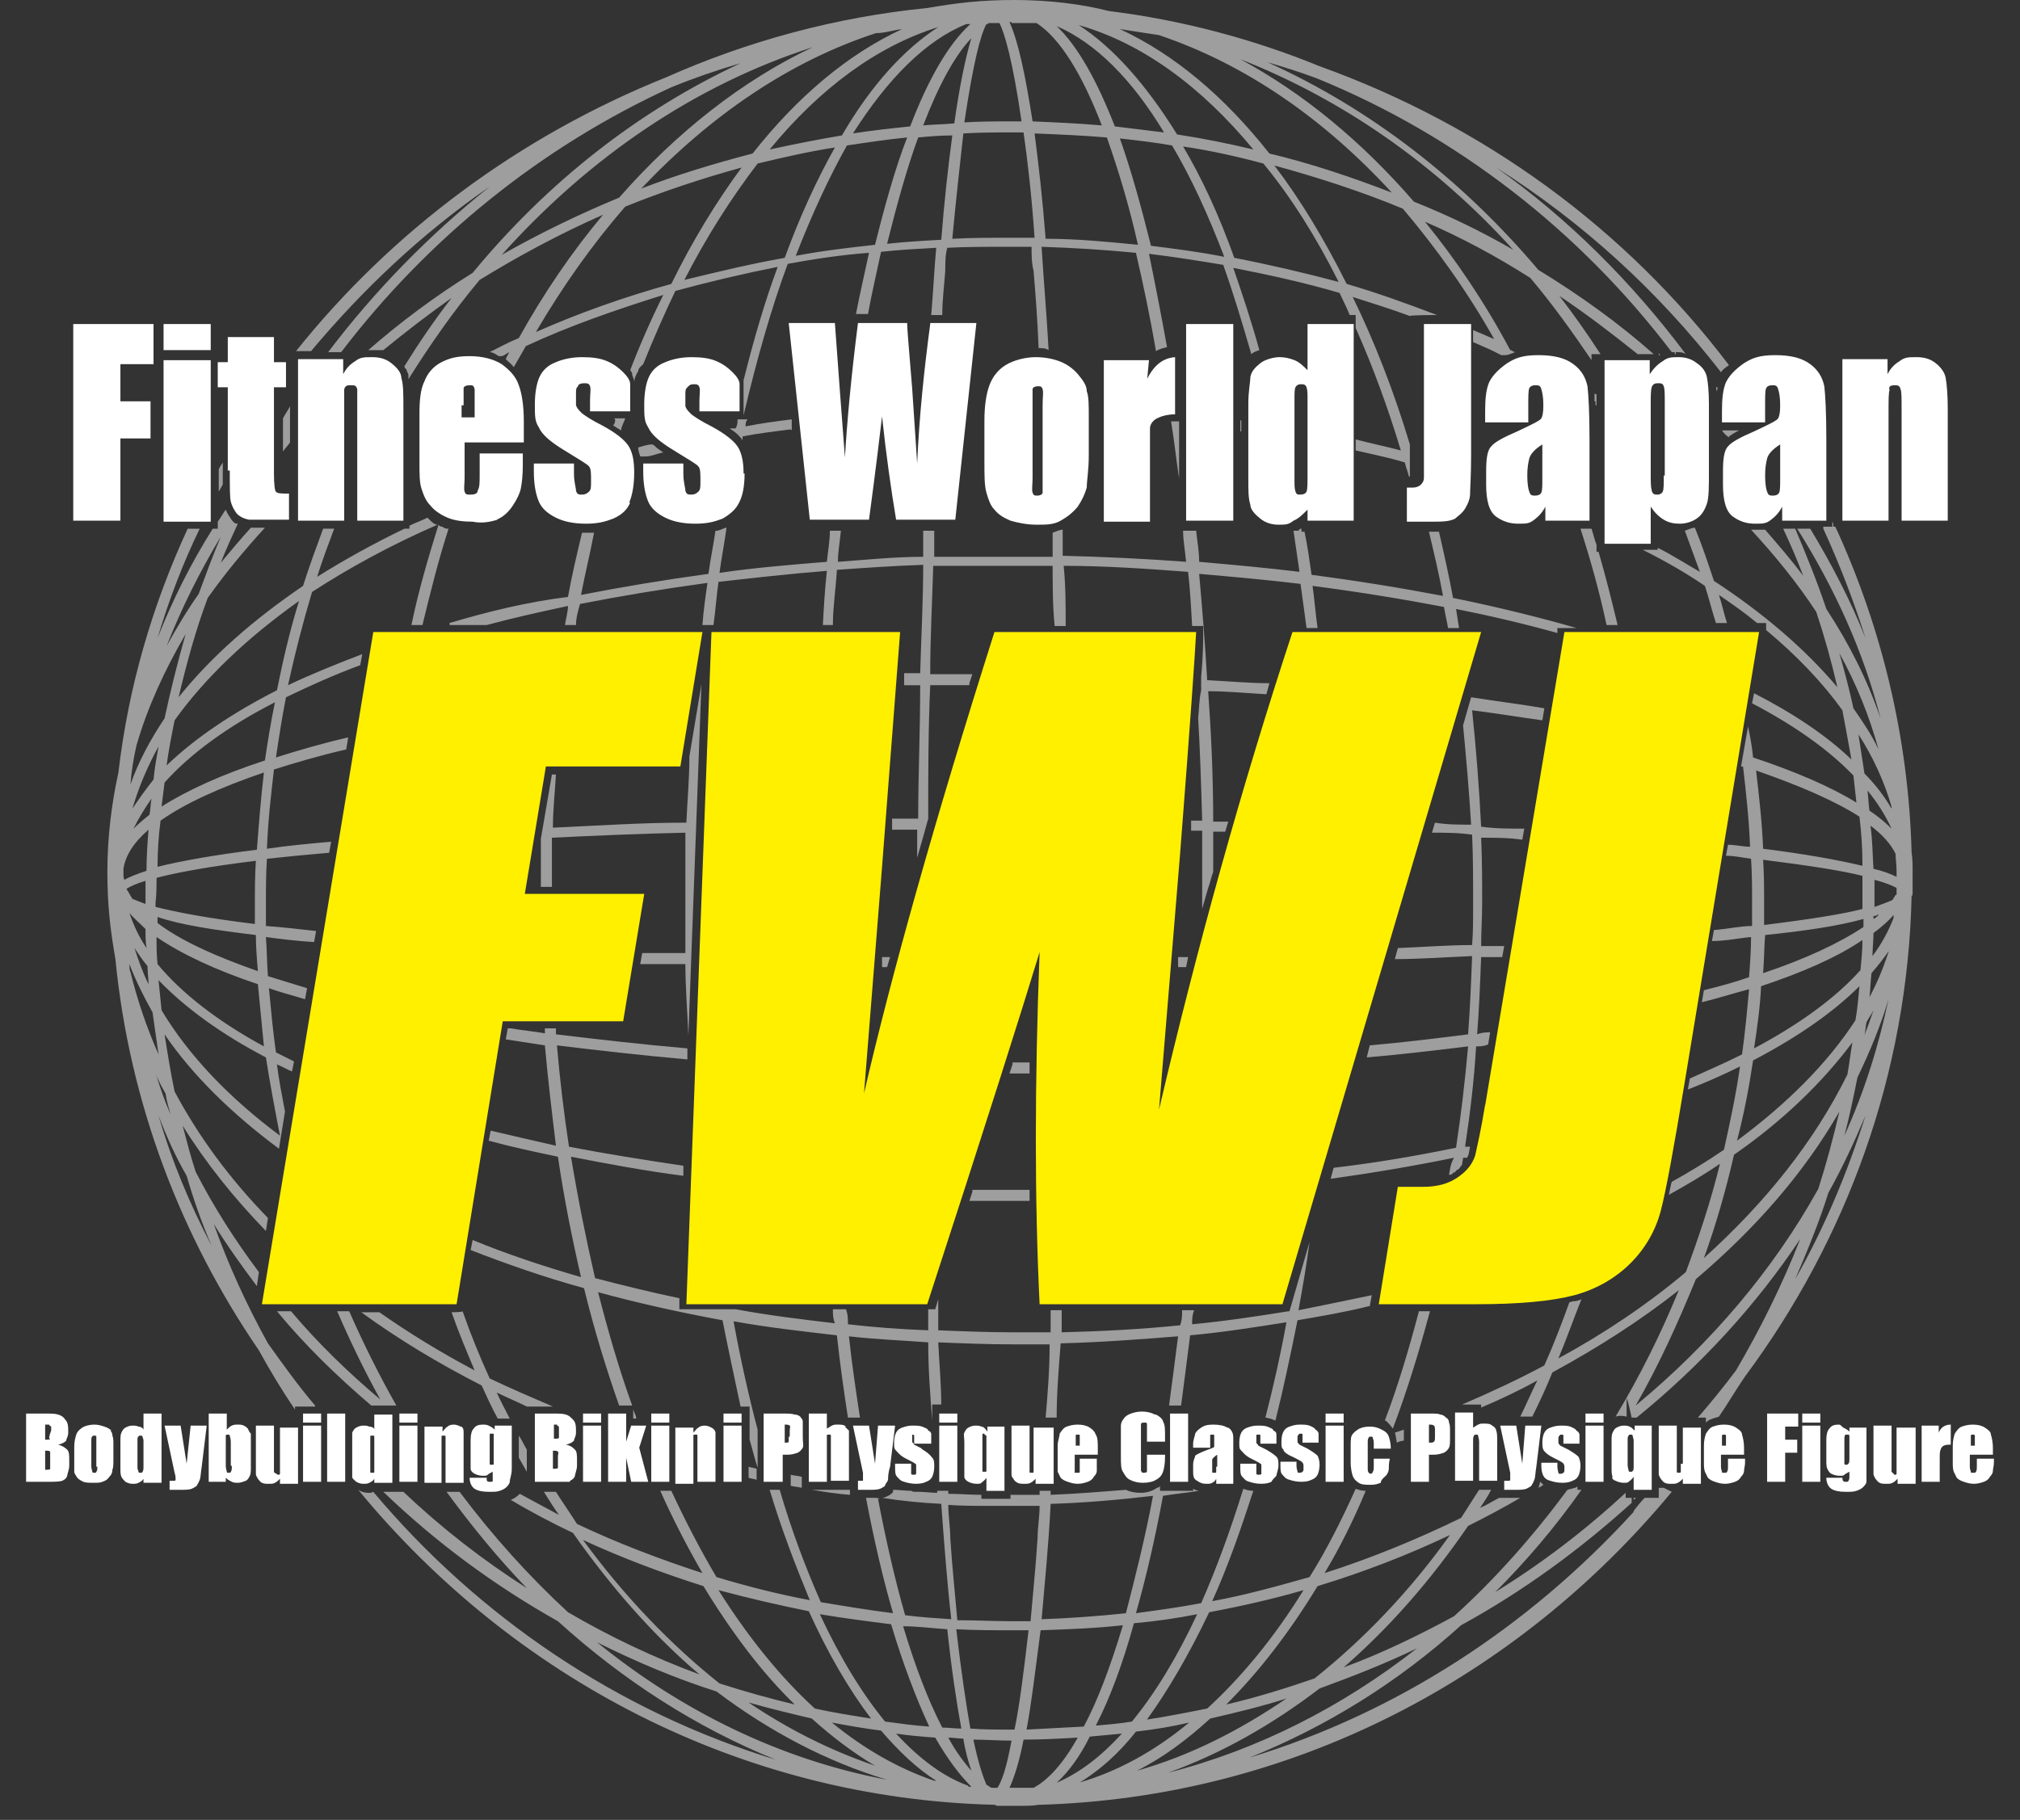 <svg id="logo-p" xmlns="http://www.w3.org/2000/svg" version="1.1" viewBox="0 0 201.3 181.4"><rect x="0" y="0" width="201.3" height="181.4" fill="#333333" stroke="none"/><defs><style>.cls-1{fill:#fff000}.cls-1,.cls-2,.cls-3{stroke-width:0}.cls-2{fill:#9e9e9e}.cls-3{fill:#fff}</style></defs><g id="logo-g"><path class="cls-2" d="M47 44.9v1.7-1.7ZM52.5 140.2h2.6c-2.1-.9-4.2-1.8-6.3-2.8-1-2.2-1.9-4.4-2.7-6.7 0 .1-1.1.1-1.1.1.7 2 1.5 3.9 2.3 5.8-3.4-1.8-6.5-3.7-9.5-5.8H36c3.7 2.7 7.7 5.1 12 7.3.5 1.1 1 2.2 1.6 3.3h1.2c-.4-.8-.9-1.7-1.3-2.6 1 .5 2 .9 3 1.4ZM52.5 144.5c-.3-.5-.5-1-.8-1.4v2.2c.3.5.5.9.8 1.4v-2.2ZM61.3 41.8c0 .2 0 .4-.2.6.3.2.6.4.8.5 0-.4.3-.8.4-1.2h-1.1ZM138 141.6h.1c.3.3.5.5.7.8 1.4-3.7 2.6-7.6 3.7-11.7h-1.1c-1 3.8-2.1 7.5-3.4 10.9ZM139.2 143.8c.2-.1.5-.2.7-.2v-1.1l-.9.3c.1.2.1.5.2 1ZM144.4 117.1c.1 0 .3 0 .4-.2.2 0 .3-.2.4-.3.2 0 .3-.3.5-.5 0-.2.1-.5.1-.7h.4l.1-.2c.1-.2.1-.5.2-.9h-.5c.5-3.3.9-6.6 1.1-10 .4 0 .8 0 1.2-.2l.2-1.2c-.4 0-.8 0-1.3.2.2-2.5.3-5.1.4-7.7h2.1l.2-1.1h-2.3c0-1.4.1-2.8.1-4.2 0-2.2 0-4.4-.1-6.6 1.4 0 2.8 0 4.1.2l.2-1.1c-1.4 0-2.9 0-4.3-.2-.2-3.9-.5-7.8-.9-11.6 2.4.3 4.8.7 7 1l.2-1.2c-2.3-.4-4.8-.7-7.3-1.1l-.8 2.8c.3 3.2.6 6.5.8 9.9-1.2 0-2.4 0-3.6-.2l-.3 1c1.3 0 2.7 0 4 .2.1 2.2.1 4.4.1 6.7s0 2.9-.1 4.3c-2.4 0-4.9.2-7.4.3l-.3 1.1c2.6 0 5.2-.2 7.7-.3-.1 2.6-.2 5.2-.4 7.8-3.2.4-6.4.8-9.8 1.1l-.3 1.2c3.5-.3 6.8-.7 10.1-1.1-.3 3.4-.7 6.8-1.2 10.1-3.9.8-7.9 1.5-12.2 2l-.3 1.1c4.3-.6 8.4-1.3 12.3-2.1-.4.7-.4 1.2-.5 1.7ZM84.7 148.5h-3.8c1.2.2 2.5.4 3.8.5v-.5Z"/><path class="cls-2" d="M165.3 148.3v1h-1.4c-.4.4-.7.8-1.1 1.3v.5-.4c-10.4 11.4-23.5 20-38.3 24.5 7.7-3.1 14.8-7.5 21.1-13.2 6.2-3.4 11.8-7.5 17-12.2v-.5h-.6v-.5c-4 3.7-8.3 7-13 9.9 3.1-3.1 6-6.5 8.6-10.2h-.4v-.3c-.1 0-.2.1-.2.1h-.1c-.2.1-.4.1-.7.2-3.4 4.6-7.2 8.9-11.3 12.6-3.5 1.9-7.2 3.7-11 5.1 4.6-4 8.7-8.7 12.4-14.1 1.8-.9 3.5-1.8 5.2-2.8h-2.1c-.6.3-1.2.7-1.9 1 .4-.6.8-1.2 1.1-1.8h-1.2c-.6.9-1.2 1.9-1.8 2.8-4.3 2.1-8.9 4-13.6 5.5 1.5-2.5 2.9-5.3 4.1-8.2-.4 0-.7-.1-1-.2-1.4 3.1-2.9 6.1-4.6 8.8-3.2.9-6.4 1.8-9.7 2.4 1.5-3.3 2.8-7 4.1-11-.4 0-.7-.1-1-.2-1.3 4.2-2.7 8-4.2 11.4-2.1.4-4.3.7-6.5 1 1-3.5 1.9-7.4 2.7-11.7 1.2-.2 2.4-.3 3.6-.5-.2 0-.4-.1-.6-.2v.2h-3.3v-.5c0 .1-.2.2-.3.2-.4.3-1 .5-1.6.5s-1.1-.1-1.5-.3c-2.5.2-5 .4-7.5.5v-.4h-1.1v.4h-2.9v.4h-2.4v.7h5.3c0 1.1-.2 2.2-.2 3.2-.2 3.1-.5 5.9-.7 8.3h-1.8c-1.8 0-3.7-.1-5.5-.1-.2-2.4-.5-5.1-.7-8.2 0-1.1-.2-2.2-.2-3.3 1.2.1 2.5.1 3.8.1v-.7h-.5v-.4c-1.1 0-2.2-.1-3.3-.1v-.3h-1.1v.2c-.6 0-1.3-.1-1.9-.1s-.5 0-.7-.1c-.6 0-1.2-.1-1.8-.1v.2c-.2.3-.5.4-.7.5 0 0-.2.1-.4.1 1.9.3 3.9.5 5.9.6.3 4.1.6 8 1 11.5-1.5-.1-3.1-.2-4.6-.4-1-3.5-1.9-7.4-2.7-11.6h.2c-.2-.1-.4-.1-.7-.1h-.7c.8 4.2 1.7 8.1 2.7 11.5-2.4-.3-4.8-.7-7.2-1.1-1.5-3.4-2.9-7.1-4.1-11.2h-1c1.2 4 2.6 7.6 4 11-3.2-.6-6.3-1.4-9.3-2.3-1.6-2.7-3.1-5.6-4.5-8.6h-1.1c1.3 2.9 2.7 5.6 4.2 8.2-4.3-1.4-8.5-3-12.5-4.9-.7-1.1-1.4-2.1-2.1-3.2h-1.2c.5.8 1 1.6 1.5 2.3l-3.9-2.1c-.3.3-.6.5-.9.6 2 1.2 4.1 2.3 6.2 3.3 3.8 5.4 8 10.2 12.6 14.1-4.6-1.7-9-3.8-13.1-6.2-3.9-3.6-7.5-7.6-10.8-12h-1.3c2.5 3.4 5.1 6.6 8 9.6-4.4-2.8-8.5-6-12.3-9.6h-2c5.2 5 11 9.3 17.4 12.9 6.5 5.9 13.8 10.6 21.7 13.8-15.7-4.8-29.6-14.2-40.1-26.7 0 0-.2.1-.3.1h-.2c-.4 0-.7-.1-1-.3 15.4 18.7 38.1 30.8 63.5 31.4 0 .1.2.1.4.1h2.1c.6 0 1.2 0 1.8-.1 25.2-.7 47.7-12.6 63.1-31.2l-.8-.4Zm-34 9.8c4.6-1.4 9-3.1 13.2-5.1-4 5.6-8.6 10.4-13.5 14.3-2.9 1-5.8 1.9-8.8 2.6 3.3-3.3 6.3-7.2 9.1-11.8Zm-10.8 2.6c3.2-.6 6.3-1.3 9.4-2.2-2.9 4.7-6.2 8.7-9.6 11.8-2 .4-4 .8-6 1.1 2.1-2.9 4.2-6.5 6.2-10.7Zm-1.2.2c-2 4.3-4.2 7.9-6.5 10.7-1.2.2-2.4.3-3.6.4 1.4-2.7 2.7-6.2 3.8-10.2 2.2-.2 4.3-.5 6.3-.9Zm-14.6-11c3.4-.1 6.8-.4 10.2-.8-.8 4.3-1.8 8.2-2.7 11.7-2.8.3-5.6.5-8.4.6.3-3.5.7-7.4.9-11.5Zm-1 12.6c2.8-.1 5.5-.2 8.2-.5-1.2 4-2.5 7.5-3.9 10.1l-5.7.3c.5-2.7.9-6.1 1.4-9.9Zm-2.9 0h1.7c-.5 4.3-.9 7.5-1.4 9.9h-.4c-1.3 0-2.7 0-4-.1-.4-2.3-.9-5.5-1.4-9.9 1.9.1 3.7.1 5.5.1Zm-4 14c-.8-.9-1.6-2-2.3-3.3.5 0 1 .1 1.5.1.2 1.3.5 2.3.8 3.2Zm-2.4-14.1c.4 3.8.9 7.2 1.4 9.9-.6 0-1.3-.1-1.9-.1-1.4-2.7-2.7-6.1-3.9-10.1 1.4 0 2.9.2 4.4.3Zm-5.6-.5c1.2 4 2.5 7.4 3.8 10.2-1.5-.1-2.9-.3-4.4-.5-2.3-2.8-4.5-6.4-6.5-10.7 2.4.4 4.7.7 7.1 1Zm-8.2-1.3c1.9 4.2 4 7.8 6.2 10.7-1.9-.3-3.8-.6-5.6-1-3.5-3.2-6.7-7.2-9.6-11.8 3 .8 6 1.5 9 2.1Zm6.6 15.4c-4.4-1.5-8.6-3.6-12.6-6.3 2.1.6 4.2 1.1 6.3 1.6 2 1.8 4.1 3.4 6.3 4.7Zm-29.1-22.5c3.9 1.8 7.9 3.3 12 4.6 2.8 4.6 5.8 8.6 9.1 11.8-2.5-.6-5-1.3-7.5-2.1-4.9-3.9-9.5-8.7-13.6-14.3Zm1.4 10.2c3.8 1.9 7.8 3.6 11.9 4.9 5.3 4 11 7 17 8.8-10.6-2-20.4-6.8-28.9-13.7Zm33.6 13.8c-3.5-1.2-6.9-3.1-10.2-5.8 1.6.3 3.3.6 4.9.8 1.8 2.1 3.6 3.8 5.5 5h-.2Zm3.4.5c-2.5-.9-4.9-2.7-7.2-5.2 1.3.2 2.6.3 3.9.4 1.2 2.1 2.4 3.7 3.6 4.9h-.3Zm3 .2h-.7c-.2-.1-.3-.2-.5-.3-.3-.7-.8-2.1-1.3-4.5 1.3 0 2.5.1 3.8.1-.5 2.8-1 4.1-1.4 4.7Zm3.5 0h-2.4c.5-1.1 1-2.7 1.4-4.8 1.8 0 3.6-.1 5.4-.2-1.4 2.5-2.9 4.2-4.4 5Zm5.6-5.1c1.1-.1 2.1-.2 3.2-.3-2.1 2.3-4.2 3.9-6.5 4.9 1.2-1.1 2.3-2.6 3.3-4.6Zm-1.2 4.7c2-1.2 4-2.9 5.8-5.2 1.8-.2 3.6-.5 5.3-.9-3.5 2.9-7.2 4.9-11 6h-.1Zm13.2-6.5c2.6-.6 5.1-1.2 7.6-2-4.7 3.2-9.6 5.7-14.9 7.2 2.6-1.3 5-3.1 7.3-5.2Zm10.9-3c3.3-1.2 6.6-2.5 9.7-4-7.4 5.8-15.8 10.1-24.8 12.4 5.3-1.9 10.4-4.8 15.1-8.4ZM136.5 130.2l.2-1.1c-2.4.5-4.8 1-7.3 1.5.4-2.2.8-4.5 1.1-6.8l-2 6.9h-.1c-3.1.5-6.4 1-9.6 1.3 0-.5 0-.9.2-1.4h-1.2c0 .5 0 1-.2 1.5-3.9.4-7.8.6-11.8.7v-2.2h-1.1v2.2H101c-2.5 0-5-.1-7.5-.2v-3.1l-.3 1h-.7v2.1c-2.7-.1-5.4-.3-8-.6 0-.5 0-1-.2-1.5H83c0 .5 0 .9.2 1.4-3.4-.4-6.7-.8-9.9-1.4h-5.6v-1.1c-2.9-.6-5.7-1.3-8.4-2-.9-3.9-1.7-7.9-2.4-12.1 3.6.7 7.3 1.4 11.2 1.9v-1c-4-.6-7.8-1.2-11.4-1.9-.5-3.3-.9-6.6-1.2-10.1 4.1.5 8.5 1 13 1.4v-1.1c-4.6-.4-8.9-.9-13.1-1.4v-.6h-1.1v.5c-1.1-.2-2.3-.3-3.4-.5h-.3l-.2 1.1 3.9.6c.3 3.4.7 6.7 1.1 10-2.2-.5-4.4-1-6.5-1.5l-.2 1c2.2.6 4.5 1.1 6.9 1.6.6 4.1 1.4 8.1 2.3 12-3.8-1.1-7.4-2.3-10.8-3.7l-.2 1c3.6 1.4 7.3 2.7 11.3 3.8 1 4.1 2.2 8 3.5 11.7H63c-1.3-3.6-2.4-7.4-3.4-11.3 4 1.1 8.1 2 12.4 2.8.6 3 1.2 5.8 1.8 8.6h.9v3.3c.3 1 .5 1.9.8 2.8v-3.8c-.9-3.4-1.7-7-2.4-10.8 3.3.6 6.8 1 10.3 1.4.3 2.8.7 5.6 1.1 8.2h1.2c-.4-2.6-.8-5.3-1.1-8.1 2.6.3 5.2.4 7.9.6 0 2.7.2 5.3.4 7.8V140h.9c0-2-.2-4.1-.3-6.2 2.4.1 4.9.2 7.4.2h3.7c0 2.5-.2 5-.4 7.3h1.1c0-2.4.2-4.9.4-7.4 4-.1 7.9-.4 11.7-.7-.3 2.4-.6 4.6-.9 6.9h1.2c.3-2.3.6-4.6.9-7 3.3-.3 6.4-.8 9.6-1.3-.6 3.3-1.3 6.4-2.1 9.5.2 0 .3.1.5.1.2.1.3.1.5.2.8-3.2 1.5-6.5 2.2-10 2.3-.4 4.7-.8 7.1-1.4ZM117.5 47.9V42H116h.7c.3 1.8.5 3.7.8 5.7Z"/><path class="cls-2" d="M79.9 147.2c-.4-.1-.7-.1-1.1-.2v1.1c.4.1.7.1 1.1.2v-1.1ZM44.8 62.3h3.7c2.6-.7 5.3-1.3 8.1-1.9 0 .6-.2 1.2-.3 1.9h1.1c0-.7.2-1.4.4-2.1 4.1-.8 8.3-1.5 12.7-2.1-.2 1.4-.4 2.8-.5 4.2h1.1c.2-1.4.3-2.9.5-4.3 3.5-.4 7.1-.8 10.8-1.1-.2 1.8-.3 3.6-.4 5.4h1c0-1.8.3-3.7.4-5.5 2.8-.2 5.7-.4 8.6-.5 0 3.6-.2 7.2-.3 10.8h-1.6v1.2h1.6c0 4.5-.2 9-.2 13.3h-2.6v1.1h2.5v2.8l.6-2.1.5-1.8c0-4.5 0-8.9.2-13.3h3.9v-.2l.3-.9h-4.2c0-3.7.2-7.3.3-10.8H104.9c0 2 0 4 .2 6h1.1c0-2 0-4-.2-6 4.2 0 8.4.3 12.4.6.2 1.8.3 3.6.4 5.4h1.1v.8c0 .7 0 2.1-.2 4.3v1.3c-.2.9-.2 1.8-.3 2.8.2 3.3.3 6.7.4 10.2h-1.1v1h1.1v7.8l.6-2.1c.2-.5.3-1.1.5-1.6v-4h1.2l.3-1h-1.5c0-4.5-.2-8.8-.5-13 2 0 3.9.2 5.8.3l.3-1.1c-2 0-4.1-.2-6.2-.3-.2-3.6-.5-7.2-.8-10.6 3.4.3 6.8.6 10.1 1 .2 1.4.4 2.9.6 4.4h1.1c-.2-1.4-.3-2.8-.5-4.2 4.6.6 8.9 1.3 13.1 2.1.1.7.3 1.4.4 2.1h1.1c-.1-.6-.2-1.3-.3-1.9 3.5.7 6.9 1.5 10.1 2.4v-.5h1.9c-3.8-1.1-7.9-2.1-12.3-3-.4-2.2-.9-4.4-1.4-6.6h-1c.5 2.1 1 4.2 1.4 6.4-4.2-.8-8.5-1.5-13.1-2.1-.2-1.4-.4-2.9-.7-4.3h-.3v-.3c-.1 0-.2 0-.3.2h-.5c.2 1.4.4 2.7.6 4.1-3.3-.4-6.6-.7-10-1 0-1.1-.2-2.1-.3-3.1h-1.3c0 1 .2 2 .3 3.1-4-.3-8.1-.5-12.3-.6v-2.6c-.3 0-.7.2-1 .3v2.4H93.1v-2.6H92v2.6c-2.9 0-5.7.3-8.5.5 0-1 .2-2 .3-3.1h-1.1c0 1-.2 2.1-.3 3.1-3.7.3-7.3.6-10.7 1.1.2-1.5.5-3 .7-4.5-.2 0-.5.2-.9.3h-.2c-.2 1.4-.5 2.8-.7 4.3-4.4.6-8.6 1.3-12.7 2.1.4-2.1.9-4.1 1.3-6.2H58c-.5 2.1-1 4.2-1.4 6.4-4.1.5-8.1 1.5-11.8 2.6Z"/><path class="cls-2" d="m68.6 103.2 1.3-35-1.2 7.2c0 2.2-.2 4.3-.3 6.6-4.5 0-8.9.3-13.3.5 0-1.8.2-3.5.3-5.3H55l-1.1 6.4v4.8H55v-4.9c4.2-.2 8.7-.4 13.3-.5v12H64l-.2 1.1h4.5c0 2.3.2 4.7.3 7.1ZM162.8 149.3v.2c.1-.1.2-.1.2-.2h-.2ZM74.6 147.3c.3.1.5.1.8.2v-1.1c-.3-.1-.5-.1-.8-.2v1.1ZM153.5 147.7c-.1.2-.1.4-.2.6.2-.1.4-.2.5-.3l-.3-.3ZM63.1 141.4h.3c0-.3-.2-.6-.3-.9v.9ZM42.1 62.3c.8-3.3 1.6-6.5 2.6-9.6-.2 0-.4 0-.6-.2 0 0-.3 0-.4-.2-1 3.2-2 6.6-2.7 10h1.1Z"/><path class="cls-2" d="M31.4 140.1c-1.7-2-3.2-4.1-4.7-6.2-2.1-3.8-3.9-7.7-5.4-11.9 1.3 2.1 2.8 4.2 4.3 6.2l.2-1.4c-2.4-3.2-4.5-6.5-6.3-10-.5-1.5-.9-3.1-1.3-4.6 2.3 3.7 5.1 7.2 8.3 10.5l.2-1.3c-3.8-3.9-6.9-8.1-9.3-12.6-.4-1.9-.7-3.8-1-5.7 2.8 4.1 6.7 7.9 11.4 11.4l.6-3.7c-.3-1.6-.6-3.1-.8-4.7.5.2 1 .5 1.5.7l.2-1-1.8-.9c-.3-2.1-.5-4.3-.7-6.4 1.1.4 2.3.7 3.6 1.1l.2-1.1-3.9-1.2c-.1-1.3-.1-2.6-.2-3.9 1.5.2 3.1.4 4.8.5l.2-1.1c-1.8-.2-3.5-.4-5-.5v-2.2c0-1.5 0-3 .1-4.5 1.8-.2 3.9-.4 6.2-.6l.2-1.1c-2.3.2-4.4.4-6.4.7.1-2.7.4-5.3.7-7.9 2.2-.7 4.6-1.4 7.2-2l.2-1.2c-2.6.6-5 1.3-7.2 2 .3-2 .6-4 1-6 2.3-1.1 4.7-2.2 7.4-3.2l.2-1.1c-2.6 1-5.1 2-7.4 3.1.7-3.2 1.5-6.3 2.4-9.3 3.7-2.4 7.9-4.7 12.5-6.7-.3 0-.6-.3-.8-.5l-.2-.2c-.6.3-1.2.5-1.8.8v.3h-.5c-3.1 1.5-6 3.1-8.7 4.8.5-1.6 1.1-3.2 1.7-4.8h-1.1c-.7 1.9-1.4 3.8-2 5.7-5 3.4-9.2 7.1-12.4 11.1.8-3.4 1.7-6.7 2.9-9.9 1.7-2.4 3.6-4.7 5.7-7H25c-1 1.1-2 2.3-3 3.5.5-1.3 1.1-2.6 1.7-3.9h-.1c-.2 0-.4-.2-.6-.5-.2-.3-.4-.6-.5-.9-.3.4-.5.8-.8 1.2v.7h-.5c-2.2 3.5-4 7.1-5.5 10.9 1.1-3.7 2.5-7.4 4.2-10.9h-1.2c-3.5 7.6-5.9 15.7-6.9 24.3-.7 3.2-1.1 6.5-1.1 9.9s.3 5.8.8 8.7c1.4 14.3 6.5 27.6 14.3 39 1.1 2 2.3 4 3.6 5.9v-.3h2Zm-4.9-34.7c.4 2.6.9 5.2 1.4 7.8-5.1-3.8-9.1-8-11.8-12.5l-.3-3c2.7 2.8 6.3 5.4 10.7 7.7Zm-12-12.8c0 .6 0 1.3.1 1.9-.8-1.2-1.3-2.3-1.7-3.5.4.5 1 1 1.6 1.6Zm0-1.4Zm.2 5.1c0 .6.1 1.2.1 1.8-.6-1.2-1-2.4-1.4-3.6.4.6.8 1.2 1.3 1.8Zm-1.5-15.7c.6-2.1 1.5-4.2 2.6-6.2-.2 1.1-.4 2.2-.5 3.3-.8 1-1.5 2-2.1 2.9Zm1.9-1c-.1.5-.1 1.1-.2 1.6-.6.5-1.1.9-1.6 1.4.5-1 1.1-2 1.8-3Zm.9 2.2c2.4-1.7 5.9-3.3 10.3-4.8-.3 2.5-.5 5.1-.7 7.7-4.1.5-7.5 1.1-9.9 1.7 0-1.5.1-3.1.3-4.6Zm-.4 5.7c1.9-.5 5-1.1 9.9-1.7-.1 1.4-.1 2.9-.1 4.3v2c-4.9-.6-7.9-1.2-9.9-1.7V90c.1-.8.1-1.7.1-2.5Zm9.9 5.7c0 1.2.1 2.4.2 3.6-4.3-1.5-7.8-3.1-10-4.8v-.6c2.3.8 5.7 1.3 9.8 1.8Zm.2 4.9c.2 2.1.4 4.1.6 6.2-4.6-2.5-8.2-5.3-10.6-8.2-.1-.9-.1-1.8-.1-2.7 2.5 1.7 5.9 3.3 10.1 4.7Zm.7-22.3c-4.3 1.4-7.8 3-10.3 4.6l.3-2.4c2.6-2.9 6.3-5.6 11-8-.4 1.9-.7 3.8-1 5.8Zm3.4-15.9c-.9 2.9-1.6 5.9-2.2 8.9-4.5 2.3-8.2 4.8-11 7.5.2-1.5.5-3 .8-4.5 3-4.2 7.2-8.2 12.4-11.9ZM22 53.5c-.8 1.9-1.5 3.8-2.2 5.7-1.2 1.7-2.2 3.4-3.2 5.2 1.5-3.8 3.3-7.4 5.4-10.9Zm-8.4 20.8c1.1-3.8 2.8-7.5 4.9-11.1-.8 2.8-1.5 5.6-2.1 8.4-1.4 2.1-2.6 4.3-3.4 6.6.1-1.3.3-2.6.6-3.9Zm-1.3 12.9v-.6c.2-1.3 1-2.6 2.5-3.9-.1 1.3-.2 2.7-.2 4.1-.9.3-1.7.6-2.2.9-.1-.2-.1-.4-.1-.5Zm2.2.6v2.3c-.6-.2-1-.4-1.3-.5-.2-.3-.4-.7-.6-1 .3-.2.9-.5 1.9-.8Zm-1.6 8.3c.6 1.6 1.4 3.2 2.3 4.8l.6 4.2c-1.2-2.7-2.1-5.4-2.8-8.2-.1-.2-.1-.5-.1-.8Zm3.6 12.9c.1.7.3 1.4.5 2.1-.6-1.4-1.1-2.8-1.5-4.2.2.7.6 1.4 1 2.1Zm-.7 2.2c.8 2.1 1.7 4.1 2.8 6 .7 2.4 1.5 4.7 2.5 7-2.2-4.2-4-8.5-5.3-13ZM181.7 52.7c1.6 3.5 3 7.1 4.2 10.9-1.5-3.8-3.4-7.4-5.5-10.9h-1.3c3.7 5.9 6.6 12.2 8.3 18.9-1.3-3.8-3.1-7.4-5.4-10.9-.9-2.7-2-5.4-3.1-8h-1.2c.7 1.5 1.4 3.1 2 4.7-1.2-1.6-2.5-3.1-3.8-4.6H174.5c2.4 2.6 4.6 5.3 6.5 8.2.8 2.4 1.5 4.9 2.1 7.5-3.2-3.8-7.4-7.4-12.3-10.6-.6-1.8-1.2-3.6-1.9-5.3-.3 0-.7.2-1 .3.5 1.4 1 2.7 1.5 4.1-1.4-.8-2.8-1.7-4.2-2.4v.2h-1.5c2.2 1.1 4.3 2.3 6.2 3.6.4 1.2.7 2.5 1.1 3.7h1.1c-.3-.9-.5-1.9-.8-2.8 1.3.9 2.6 1.8 3.8 2.8h.9v.7c3 2.5 5.6 5.2 7.6 8 .3 1.6.6 3.2.9 4.9-2.5-2.4-5.8-4.6-9.7-6.6l-.2 1c4.2 2.2 7.6 4.6 10.1 7.2l.3 2.7c-2.6-1.6-6.1-3.1-10.3-4.5-.1-1.1-.3-2.1-.5-3.1l-.7 4h.2c.3 2.6.6 5.3.7 8-.7 0-1.5-.2-2.2-.2l-.2 1.1c.9 0 1.7.2 2.5.3.1 1.5.1 3 .1 4.5v2.2c-1.2 0-2.4.3-3.8.4l-.2 1.1c1.4 0 2.7-.3 3.9-.4 0 1.3-.1 2.7-.2 4-1.4.5-2.9.9-4.5 1.3l-.2 1.2c1.6-.4 3.2-.9 4.7-1.3-.2 2.2-.4 4.4-.7 6.5-1.6.8-3.4 1.6-5.2 2.4l-.2 1.1c1.8-.7 3.6-1.5 5.2-2.3-.4 2.8-1 5.6-1.6 8.3-1.6 1.1-3.4 2.2-5.2 3.2 0 0-.1.3-.1.4-.1.3-.1.6-.2.9 1.8-1 3.5-2 5.1-3.1-.9 3.7-2.1 7.3-3.4 10.8-3.8 3.2-8.1 6.1-12.7 8.6.8-1.9 1.5-3.9 2.3-5.9-.2.1-.5.2-.7.2h-.1c-.1 0-.3.1-.4.1-.8 2.2-1.6 4.3-2.5 6.3-2.6 1.4-5.4 2.7-8.2 3.9h1.9v.3c1.9-.8 3.8-1.7 5.6-2.7-.6 1.2-1.1 2.4-1.7 3.6h1.2c.7-1.4 1.4-2.9 2-4.4 4.6-2.5 8.8-5.2 12.6-8.2-1.8 4.4-3.9 8.6-6.3 12.6.3-.1.7-.1 1.1 0v-1.8c.1 0 .5 1.9.5 1.9h.5c6.4-5.2 11.9-11.2 16.3-17.8-1.8 4.6-4 9-6.4 13.1-1.2 1.6-2.5 3.2-3.8 4.7h.8v.5c.1-.1.2-.2.4-.3.1 0 .2-.1.3-.1.2-.1.4-.1.6-.2.9-1.3 1.7-2.7 2.6-4 10.1-13.6 16.2-30.1 16.6-47.9.1 0 .1-.2.1-.4v-2c0-.7 0-1.3-.1-1.9-.3-11.5-3-22.5-7.6-32.5h-.2v-.3l-.1-.2v.5h-.9Zm3 17.9c-.4-1.9-.9-3.7-1.4-5.5 1.7 3.1 3 6.3 3.9 9.6-.7-1.5-1.6-2.8-2.5-4.1Zm.6 10.8c.2 1.6.3 3.2.3 4.9-2.5-.6-5.9-1.2-9.9-1.7-.1-2.6-.4-5.2-.7-7.8 4.3 1.5 7.8 3 10.3 4.6Zm-9.5 10.8v-2.1c0-1.5 0-2.9-.1-4.4 4.8.6 7.9 1.1 9.9 1.6v3.3c-1.9.5-5 1-9.8 1.6Zm9.9-.6v.8c-2.4 1.6-5.8 3.2-10 4.6.1-1.2.1-2.5.2-3.8 3.9-.4 7.3-.9 9.8-1.6Zm-10.2 6.7c4.2-1.4 7.6-2.9 10.1-4.6 0 1-.1 2-.2 3-2.5 2.8-6.1 5.4-10.6 7.8.3-2 .6-4.1.7-6.2Zm-.8 7.4c4.4-2.3 8-4.8 10.6-7.4-.1 1.1-.2 2.3-.4 3.4-2.8 4.3-6.8 8.3-11.8 12 .7-2.7 1.2-5.3 1.6-8Zm-1.9 9.4c4.9-3.4 8.8-7.2 11.8-11.2-.2 1.1-.3 2.1-.5 3.2-3.3 6.7-8.2 12.8-14.3 18.3 1.2-3.3 2.2-6.8 3-10.3Zm-9.8 25c2.3-4 4.2-8.2 6-12.6 5.9-5 10.8-10.6 14.3-16.7-.6 2.6-1.3 5.2-2.1 7.7-4.5 8.1-10.7 15.4-18.2 21.6Zm15.9-12.6c1.2-2.8 2.4-5.7 3.3-8.6 1.4-2.5 2.6-5.1 3.7-7.7-1.8 5.7-4.1 11.2-7 16.3Zm4.9-14.3c.5-1.9.9-3.8 1.3-5.8 1.2-2.5 2.3-5.1 3.1-7.8-1 4.7-2.4 9.2-4.4 13.6Zm2-10c.1-.4.1-.8.2-1.3.2-.4.5-.8.7-1.2-.3.9-.6 1.7-.9 2.5Zm2.4-8.3c-.5 1.5-1.1 3-1.9 4.5.1-.8.1-1.6.2-2.4.7-.8 1.3-1.6 1.8-2.3-.1 0-.1.1-.1.2Zm-2.1-16.1c1 1.2 1.8 2.5 2.4 3.8-.6-.6-1.3-1.2-2.2-1.8-.1-.6-.1-1.3-.2-2Zm2.6 12.7c-.5 1.3-1.2 2.6-2.1 3.8 0-.8.1-1.5.1-2.3.8-.6 1.5-1.2 2-1.8v.3Zm-2 .1v-.3c.2 0 .3 0 .5-.2 0 .2-.3.4-.5.5Zm2.2-2.4c-.1.2-.2.3-.3.5-.4.2-1 .4-1.8.7v-2.7c1.2.3 1.8.6 2.2.8v.7Zm.1-2.4v.6c-.6-.3-1.4-.6-2.3-.8-.1-1.5-.1-2.9-.3-4.3 1.2.9 2 1.8 2.5 2.8 0 .5.1 1.1.1 1.7Zm-.5-6.2c-.7-1.2-1.6-2.4-2.7-3.5l-.6-3.9c1.5 2.3 2.6 4.8 3.3 7.2v.2ZM171.1 39s0-.2.1-.3c0 0-.1 0-.1-.2-.1.2-.1.3 0 .5Z"/><path class="cls-2" d="M33.6 130.7c1.3 3 2.7 5.9 4.3 8.8-3.2-2.7-6.2-5.6-8.9-8.8h-1.4c2.8 3.4 6 6.5 9.4 9.4h2.5c-1.7-3-3.3-6.2-4.7-9.4h-1.2ZM28.2 45c.2-.3.5-.6.7-.9v-3.6c-.2.4-.5.8-.7 1.2V45ZM172.3 43.5c.3-.2.6-.4 1-.6h.2-1.9c.2.3.4.5.7.7ZM159 40v.4h.1v-1.1c-.1 0-.2 0-.2-.2v.9ZM40.9 39.9v.4-.8.3ZM63.8 45.5h.5c.6 0 1.2-.3 1.8-.4-.3-.2-.6-.4-.8-.6 0 0-.2-.2-.3-.2-.5 0-1 .2-1.4.3 0 .3.1.6.2.9ZM147.3 47.1v1.1-1.1ZM159 52.7s.1 0 0 0v-1.1q.1 0 0 0v1.1ZM157.5 52.7c1 3.1 1.9 6.3 2.6 9.6h1.1c-.6-2.5-1.2-4.9-1.9-7.3h-.2v-.7c-.2-.5-.3-1-.5-1.6h-1.1ZM109.2 40.6v.9-.9ZM123.7 41.9h-.1V43h.1v-1.1zM58.1 47s.1 0 0 0q.1 0 0 0ZM97.3 41.5v-1.1 1.1ZM52.7 48.7v-.2.3ZM102.6 119.7v-1.1h-5.7v.2l-.3.9h6ZM102.6 107v-1.1h-1.7v.2l-.3.9h2ZM87.8 96.4h.6l.3-1h-.8v1ZM117.4 96.4h.8l.2-1h-1v1Z"/><path class="cls-2" d="M48.8 18.6c-6 4.8-11.4 10.3-16.1 16.5H34c8.7-11.4 20-20.5 32.9-26.4 2.2-.9 4.5-1.7 6.9-2.4C63.7 11 54.6 18.1 47.1 27.2c-3.7 2.3-7.2 4.9-10.4 7.7h1.5c2.2-1.8 4.4-3.5 6.8-5.2-1.7 2.2-3.2 4.4-4.7 6.8 0 0 0 .2.2.3 0 .2.2.4.2.6v.4c2.2-3.5 4.5-6.8 7.1-9.9 3.9-2.4 8-4.6 12.3-6.5-3.1 3.7-5.9 7.8-8.4 12.3-1 .4-1.9.9-2.9 1.4.3 0 .6.2.9.4h.2c.3 0 .5-.2.8-.4 0 .2-.2.4-.3.7.3.3.6.5.8.8l1.2-2.1c4.3-2 8.9-3.6 13.7-5.1-1.2 2.4-2.3 4.9-3.3 7.5 0 0 .2.2.2.4s.2.5.2.7v.2c0-.5.2-.9.4-1.2 0-.3.3-.5.5-.7 1-2.5 2.1-5 3.2-7.3 3.3-.9 6.7-1.7 10.2-2.4-1.3 3.5-2.4 7.3-3.4 11.3v3.5c1.3-5.5 2.7-10.5 4.4-15.1 2.7-.5 5.4-.9 8.1-1.1-.4 1.9-.9 4-1.3 6.1h1.2c.4-2.2.9-4.3 1.3-6.2 1.8-.2 3.7-.3 5.5-.4-.2 2.1-.3 4.4-.5 6.7h1.1c0-1.5.2-3 .3-4.4 0-.8 0-1.6.2-2.3 1.8-.1 3.7-.1 5.6-.1h2.8c0 .8 0 1.6.2 2.4.2 2.4.4 5 .5 7.7.4 0 .7 0 1 .2-.2-3.6-.5-7-.7-10.3 3.2.1 6.3.3 9.4.6.7 3 1.4 6.3 2 9.8.3-.2.7-.3 1.1-.4-.6-3.3-1.2-6.4-1.8-9.3 2.5.3 5 .7 7.4 1.1 1 2.8 1.9 5.8 2.8 8.9.2-.2.5-.3.8-.4-.8-2.9-1.7-5.6-2.6-8.2 3.6.7 7.2 1.5 10.6 2.5.3.7.7 1.4 1 2.2h.6v1.3c1.7 3.8 3.2 7.9 4.5 12.2-1.5-.4-3-.7-4.5-1.1v1.1c1.7.4 3.3.7 4.9 1.2.1.5.3.9.4 1.4h.1v-3.2c-1.6-5.3-3.5-10.2-5.7-14.7 1.9.6 3.8 1.2 5.7 1.9 0-.1 2.7-.1 2.7-.1-2.9-1.1-5.9-2.2-9-3.1-2.2-4.4-4.6-8.4-7.2-11.8 4.4 1.2 8.7 2.6 12.8 4.3 3.3 3.9 6.4 8.2 9.1 13l-2.1-.9v1.2c.9.4 1.9.8 2.8 1.3h.4c.3 0 .7-.2 1-.3-.2 0-.3-.2-.5-.2-2.5-4.7-5.4-9-8.5-12.8 3.7 1.6 7.2 3.5 10.5 5.6 2.2 2.6 4.2 5.4 6.1 8.2v-.6h.9c-1.3-2-2.7-4-4.1-5.8 2.7 1.8 5.3 3.8 7.8 5.8h1.6c-3.5-3.1-7.4-5.9-11.5-8.4-7.6-9-16.8-16.1-27-20.7 1.7.5 3.3 1 4.9 1.6 14 5.7 26.2 15.2 35.4 27.3h.3v.2h.1v-.2c.4 0 .7 0 1 .2-5.4-7.2-11.7-13.5-18.9-18.6 8.7 5.5 16.2 12.4 22.4 20.4.2-.3.5-.5.8-.7-10.3-13.6-24.4-23.9-40.8-29.8-6.6-2.7-13.7-4.6-21-5.5-2.7-.7-6-1.1-9.4-1.1s-5.8.3-8.7.8c-9.1.9-17.9 3.3-26 6.9C51.7 13.6 39 23.1 29.5 35H31c5.1-6.1 11-11.7 17.8-16.4Zm18.1 9.7c-4.7 1.3-9.2 2.9-13.5 4.8 2.7-4.6 5.6-8.7 8.9-12.5 3.7-1.5 7.6-2.8 11.6-3.9-2.5 3.4-4.9 7.3-7 11.6Zm11.3-2.6c-3.4.6-6.7 1.4-10 2.2 2.2-4.3 4.7-8.2 7.3-11.6 2.5-.6 5.1-1.2 7.7-1.6-1.8 3.2-3.5 6.9-5 11Zm9-1.3c-2.7.3-5.3.6-7.9 1.1 1.6-4.1 3.3-7.8 5.1-11 2-.3 4-.6 6-.8-1.2 3.1-2.2 6.7-3.2 10.7Zm6.6-.5c-1.8.1-3.6.2-5.4.4 1-4 2-7.6 3.1-10.6 1.1-.1 2.2-.2 3.4-.2-.4 3-.8 6.5-1.1 10.4Zm6.6-.2c-1.8 0-3.7 0-5.5.1.4-4.3.8-7.7 1.1-10.5 1.6-.1 3.2-.1 4.8-.1h1.2c.4 2.8.8 6.2 1.1 10.5h-2.7Zm3.8.1c-.3-3.9-.7-7.4-1.1-10.5 2.4.1 4.8.2 7.2.4 1.1 3.1 2.2 6.7 3.1 10.7-3-.3-6.1-.6-9.2-.6Zm10.5.7c-1-4-2-7.6-3.1-10.7 1.8.2 3.5.4 5.2.7 1.9 3.2 3.6 6.9 5.2 11.1-2.5-.5-4.9-.8-7.3-1.1Zm18.7 3.6c-3.4-.9-6.8-1.7-10.4-2.4-1.5-4.2-3.2-7.9-5.1-11.1 2.7.4 5.4 1 8 1.7 2.8 3.4 5.3 7.4 7.5 11.8Zm17.4-3.2c-3.1-1.8-6.4-3.4-9.9-4.8-5.2-6-11-10.8-17.3-14.2 10.2 4 19.5 10.5 27.2 19ZM115.5 3.5c8.6 2.9 16.4 8.3 23.2 15.7-3.9-1.5-8-2.9-12.2-3.9-4.5-5.7-9.5-9.9-14.9-12.4l3.9.6Zm-8-1c6.3 1.8 12.2 6.1 17.4 12.4-2.5-.6-5-1.1-7.6-1.5-3.1-5-6.4-8.7-9.8-10.9Zm8.5 10.7c-1.6-.2-3.3-.4-4.9-.6-1.8-4.6-3.7-8-5.8-10 3.9 1.7 7.5 5.3 10.7 10.6ZM100.8 2.3h2.5c2.3 1.5 4.5 5 6.5 10.2-2.3-.2-4.6-.3-6.9-.4-.7-4.5-1.4-7.9-2.3-9.9h.2Zm-2.3 0h1.1c.5 1 1.3 3.6 2.2 9.8h-1c-1.6 0-3.1 0-4.7.1.9-6 1.6-8.7 2.2-9.8.1 0 .2 0 .2-.1Zm-3.4 10c-1 .1-2.1.1-3.1.2 1.5-3.9 3.1-6.9 4.8-8.7-.6 2-1.2 4.9-1.7 8.5Zm1.6-9.9c-2.2 2-4.2 5.5-6 10.2-1.9.2-3.8.4-5.7.7C88.5 7.8 92.3 4 96.3 2.4h.4Zm-3.2.3c-3.4 2.2-6.7 5.8-9.6 10.8-2.4.4-4.9.9-7.2 1.4 5-6.1 10.7-10.3 16.8-12.2Zm-3.6.2C84.5 5.4 79.5 9.6 75 15.3c-3.8 1-7.5 2.1-11.1 3.5 6.9-7.3 14.8-12.7 23.4-15.5.9 0 1.7-.3 2.6-.4ZM61.7 19.7c-4.1 1.7-8 3.6-11.7 5.7 8.7-9.7 19.2-16.9 31-20.7-7 3.3-13.6 8.5-19.3 15Z"/><path class="cls-2" d="M165.3 35.4h.2q-.1 0-.2-.2v.3ZM78.9 42.9v-1.1c-1.6.2-3.1.4-4.6.7 0-.2 0-.5.2-.7h-1c0 .3 0 .6-.2.9h-.6c.3.2.6.4.8.6.2.2.4.4.5.6v-.4c1.5-.3 3.2-.5 4.8-.7ZM22.2 47.4h.2-.2v-1.3c-.1.2-.3.4-.4.7V49c.1-.2.3-.5.4-.7v-.9Z"/></g><g id="logo-w"><path class="cls-3" d="M15 40h-3v-3.7h3.3v-4h-8v19.6H12v-8.2h3V40zM16.3 35.9H21V52h-4.7zM16.3 32.3H21v2.6h-4.7zM22.9 47c0 1.6 0 2.6.1 3s.3.8.6 1.2c.3.3.7.5 1.2.6h4v-2.6c-.7 0-1.2 0-1.3-.2-.1 0-.2-.7-.2-1.8v-8.6h1.2v-2.5h-1.2v-2.5h-4.6v2.5h-1v2.5h1v8.3h.2ZM35 38.4c.3 0 .5 0 .6.4v13.1h4.6V40.7c0-1.4 0-2.4-.2-3 0-.6-.5-1.1-1-1.5s-1.1-.6-1.9-.6-1.2 0-1.7.4c-.5.3-.9.7-1.2 1.3v-1.5h-4.5v16.1h4.6v-13c0-.3.2-.5.5-.5ZM49.5 51.8c.7-.3 1.2-.8 1.6-1.4.4-.6.7-1.2.8-1.7s.2-1.3.2-2.3v-1.2h-4.3v2.1c0 .8 0 1.3-.2 1.6 0 .3-.3.4-.7.4s-.5 0-.6-.3 0-.7 0-1.4v-3.5h5.9V42c0-1.6-.2-2.8-.5-3.6-.3-.9-.9-1.5-1.7-2.1-.8-.5-1.9-.8-3.2-.8s-2 .2-2.8.6c-.8.4-1.4 1.1-1.7 1.9-.4.8-.5 1.9-.5 3.3V46c0 1.2 0 2.1.2 2.7.2.6.4 1.2.9 1.7.4.5 1 .9 1.7 1.2s1.6.4 2.5.4c1 .2 1.8 0 2.5-.2Zm-3.3-11.4v-1.7c0-.2.3-.3.6-.3s.4 0 .5.4v2.8H46v-1.2ZM62.7 50.1c.3-.7.5-1.7.5-3s-.2-2.1-.6-2.7c-.4-.6-1.3-1.3-2.6-2-1-.5-1.6-.9-2-1.2-.3-.3-.5-.5-.6-.8v-1.1c0-.5 0-.6.2-.8 0-.2.3-.3.6-.3s.5 0 .6.3 0 .7 0 1.4V41h4v-2.7c0-.4-.3-.8-.7-1.2s-.9-.8-1.6-1.1c-.7-.3-1.5-.4-2.5-.4s-1.9.2-2.6.5c-.8.3-1.3.8-1.6 1.4-.3.6-.5 1.6-.5 2.8s0 1.7.4 2.3c.3.7 1.1 1.4 2.4 2.2 1.6 1 2.5 1.5 2.6 1.7.2.2.2.7.2 1.4s0 .9-.2 1.1-.4.3-.7.3-.5 0-.6-.4c0-.3-.2-.8-.2-1.7v-1h-4v.8c0 1.3.2 2.3.5 3s.9 1.2 1.7 1.6c.8.4 1.8.6 3 .6s1.9-.2 2.7-.5c.9-.4 1.4-.9 1.7-1.6ZM74.1 47.2c0-1.2-.2-2.1-.6-2.7-.4-.6-1.3-1.3-2.6-2-1-.5-1.6-.9-2-1.2-.3-.3-.5-.5-.6-.8v-1.1c0-.5 0-.6.2-.8s.3-.3.6-.3.5 0 .6.3 0 .7 0 1.4v1h4v-2.7c0-.4-.3-.8-.7-1.2-.4-.4-.9-.8-1.6-1.1s-1.5-.4-2.5-.4-1.9.2-2.6.5c-.8.3-1.3.8-1.6 1.4-.3.6-.5 1.6-.5 2.8s0 1.7.4 2.3c.3.7 1.1 1.4 2.4 2.2 1.6 1 2.5 1.5 2.6 1.7.2.2.2.7.2 1.4s0 .9-.2 1.1-.4.3-.7.3-.5 0-.6-.4c0-.3-.2-.8-.2-1.7v-1h-4v.8c0 1.3.2 2.3.5 3s.9 1.2 1.7 1.6 1.8.6 3 .6 1.9-.2 2.7-.5c.7-.4 1.3-.9 1.6-1.5.4-.7.6-1.7.6-3ZM92.7 32.3c-.6 4.5-1.1 9.2-1.3 13.9l-.5-7.5c-.3-3.7-.5-5.9-.5-6.5h-4.9c-.7 5.5-1.1 10-1.3 13.4l-.5-6.6-.5-6.8h-4.6l2.1 19.6h5.9c.7-5.2 1.1-8.6 1.3-10.3.4 3.8.9 7.3 1.4 10.3h5.9l2.1-19.6h-4.6ZM107.4 50.5c.4-.6.7-1.2.9-1.9 0-.7.2-1.7.2-3.2v-3.9c0-1.1 0-2-.2-2.5 0-.6-.4-1.1-.8-1.6s-1-1-1.7-1.3-1.6-.5-2.6-.5-2.2.3-3 .8-1.3 1.2-1.6 2c-.3.8-.5 2-.5 3.5V46c0 1.4 0 2.4.2 3.1s.4 1.3.8 1.7c.4.5.9.8 1.6 1.1.7.2 1.6.4 2.6.4s1.7 0 2.4-.4 1.2-.8 1.7-1.4Zm-3.5-2.8v1.4c0 .2-.3.3-.5.3-.3 0-.4 0-.5-.3s0-.7 0-1.5v-8.8c0-.2.3-.3.5-.3.3 0 .4 0 .5.3s0 .7 0 1.6v7.3ZM114.3 38l.2-2.1H110V52h4.6v-9.3c0-.4.3-.8.7-1 .4-.2 1-.4 1.8-.4v-5.7c-1.3.1-2.2.9-2.9 2.4ZM118.2 32.3h4.7v19.6h-4.7zM130.3 51.9h4.6V32.3h-4.6v4.6c-.4-.4-.8-.8-1.3-1s-1-.3-1.5-.3-1.4.2-1.9.6c-.5.4-.9.8-1 1.4 0 .5-.2 1.4-.2 2.6v7.5c0 1.2 0 2 .2 2.6 0 .5.5 1 1 1.4s1.1.6 1.8.6 1 0 1.5-.4c.5-.2.9-.6 1.4-1.1v1.1Zm-.1-2.9c-.1.2-.3.3-.6.3s-.4 0-.5-.3-.1-.6-.1-1.3v-7.9c0-.6 0-1 .1-1.2s.3-.3.5-.3c.3 0 .5 0 .6.3s.1.6.1 1.2v7.4c0 1 0 1.6-.1 1.8ZM146 50.7c.3-.5.5-1 .5-1.5s.1-1.8.1-3.8V32.3h-4.7v15.3c0 .3-.1.5-.3.7s-.5.3-.8.3h-.6V52h2.4c1.1 0 1.8 0 2.4-.3.2-.2.7-.5 1-1ZM148.4 38.1c-.3.7-.4 1.6-.4 2.9v1.1h4.3v-1.7c0-.9 0-1.5.1-1.7s.3-.3.6-.3.5 0 .6.4c.1.3.2.8.2 1.6s-.1 1.1-.2 1.3c-.1.2-.9.6-2.4 1.3-1.4.6-2.3 1.1-2.6 1.5-.4.4-.5 1.3-.5 2.5v1.3c0 1.6.3 2.7 1 3.2s1.4.7 2.2.7 1.1 0 1.6-.4c.4-.3.8-.7 1.1-1.3v1.4h4.4v-8.1c0-2.7-.1-4.4-.2-5.3-.2-.9-.6-1.6-1.4-2.2-.8-.6-1.9-.9-3.5-.9s-2.3.3-3.1.8c-1 .7-1.5 1.3-1.8 1.9Zm5.3 9.5c0 .8 0 1.3-.1 1.5s-.3.3-.6.3-.5 0-.6-.4c-.1-.2-.2-.8-.2-1.6s.1-1.3.2-1.7c.1-.4.5-.9 1.3-1.4v3.3ZM170.1 50.2c.2-.6.2-1.7.2-3.1v-6.8c0-1.3-.1-2.2-.2-2.7s-.4-1-1-1.4c-.5-.4-1.1-.6-1.8-.6s-1.1 0-1.6.4c-.5.3-.9.7-1.3 1.3v-1.4h-4.5v18.3h4.6v-3.7c.4.6.8 1 1.3 1.3s1 .4 1.6.4 1.3-.2 1.8-.6c.4-.3.7-.8.9-1.4Zm-4.3-2.8c0 .9 0 1.4-.1 1.6-.1.2-.3.3-.5.3-.3 0-.5 0-.6-.4s-.1-.8-.1-1.8v-6.7c0-.9 0-1.5.1-1.8s.3-.4.6-.4.5 0 .6.3.1.8.1 1.8v7.1h-.1ZM172 38.1c-.3.7-.4 1.6-.4 2.9v1.1h4.3v-1.7c0-.9 0-1.5.1-1.7s.3-.3.6-.3.5 0 .6.4c.1.3.2.8.2 1.6s-.1 1.1-.2 1.3c-.1.2-.9.6-2.4 1.3-1.4.6-2.3 1.1-2.6 1.5-.4.4-.5 1.3-.5 2.5v1.3c0 1.6.3 2.7 1 3.2s1.4.7 2.2.7 1.1 0 1.6-.4c.4-.3.8-.7 1.1-1.3v1.4h4.4v-8.1c0-2.7-.1-4.4-.2-5.3-.2-.9-.6-1.6-1.4-2.2-.8-.6-1.9-.9-3.5-.9s-2.3.3-3.1.8c-1 .7-1.5 1.3-1.8 1.9Zm5.4 9.5c0 .8 0 1.3-.1 1.5s-.3.3-.6.3-.5 0-.6-.4c-.1-.2-.2-.8-.2-1.6s.1-1.3.2-1.7c.1-.4.5-.9 1.3-1.4v3.3ZM188.8 38.4c.3 0 .5 0 .6.4.1.2.1.9.1 2v11.1h4.6V40.7c0-1.4-.1-2.4-.2-3-.1-.6-.5-1.1-1-1.5s-1.1-.6-1.9-.6-1.2 0-1.7.4c-.5.3-.9.7-1.2 1.3v-1.5h-4.5v16.1h4.6V41.1c0-1.2 0-2 .1-2.2-.1-.3 0-.5.5-.5ZM5.8 144c.4-.1.6-.2.8-.4 0-.2.2-.4.2-.8 0-.6 0-1-.3-1.3-.2-.3-.4-.4-.7-.5-.3-.1-.7-.1-1.3-.1H2.6v6.8h2.1c.7 0 1.2 0 1.5-.1.2-.1.4-.2.5-.5 0-.2.2-.6.2-1v-.6c0-.4 0-.8-.2-1s-.5-.4-.9-.5Zm-.8 1.9v.5c0 .1-.2.1-.5.1v-1.9c.3 0 .4 0 .5.1v1.2Zm0-2.5c0 .1-.2.1-.3.1h-.2V142h.4s0 .1.2.2v.4c-.2.5-.2.7-.2.8ZM11.1 142.6c-.2-.2-.4-.3-.7-.4-.3-.1-.6-.2-1-.2s-.9.1-1.2.3-.5.4-.6.7-.2.7-.2 1.2v2.5c0 .2.2.4.3.6.2.2.4.3.6.4.3.1.6.1 1 .1s.7 0 .9-.1c.3-.1.5-.2.7-.5.2-.2.3-.4.3-.7.1-.2.1-.6.1-1.1V144c0-.4 0-.7-.1-.9 0-.1 0-.3-.2-.5Zm-1.4 3.6c0 .2 0 .4-.1.5 0 .1-.1.1-.2.1s-.2 0-.2-.1-.1-.3-.1-.5v-2.5c0-.3 0-.5.1-.5 0-.1.1-.1.2-.1s.2 0 .2.1v3h.1ZM16.1 140.9h-1.8v1.6c-.1-.2-.3-.3-.5-.3-.2-.1-.4-.1-.6-.1-.3 0-.5.1-.7.2-.2.1-.3.3-.4.5-.1.2-.1.5-.1.9v2.6c0 .4 0 .7.1.9s.2.3.4.5c.2.1.4.2.7.2s.4 0 .6-.1c.2-.1.4-.2.5-.4v.4h1.8v-6.9Zm-1.8 5.2c0 .3 0 .5-.1.6 0 .1-.1.1-.2.1s-.2 0-.2-.1-.1-.2-.1-.4v-2.7c0-.2 0-.4.1-.4 0-.1.1-.1.2-.1s.2 0 .2.1.1.2.1.4v2.5ZM18.6 145.9l-.6-3.8h-1.6l1 4.7c.1.3.1.5.1.6s0 .2-.1.2h-.5v.9H18c.5 0 .8 0 1.1-.1.2-.1.4-.2.5-.3.1-.2.2-.3.3-.6.1-.2.1-.7.2-1.3l.5-4.1H19l-.4 3.8ZM24.7 142.4c-.1-.1-.2-.2-.4-.3-.2-.1-.4-.1-.6-.1s-.4 0-.6.1-.3.2-.5.4v-1.6h-1.8v6.8h1.7v-.4c.2.2.4.3.6.4.2.1.4.1.6.1.3 0 .5-.1.8-.2.2-.1.3-.3.4-.5s.1-.5.1-.9v-3.3c-.2-.2-.2-.3-.3-.5Zm-1.6 3.7c0 .3 0 .5-.1.6 0 .1-.1.1-.2.1s-.2 0-.2-.1-.1-.3-.1-.6v-3c0-.1.1-.1.2-.1s.2 0 .2.1.1.3.1.6v2.4h.1ZM27.3 146.7v-4.6h-1.8v4.8c0 .2.1.3.2.5.1.1.2.3.4.4.2.1.4.1.7.1s.4 0 .6-.1.3-.2.5-.4v.5h1.8v-5.6h-1.8v4.6c0 .1-.1.1-.2.1-.3-.2-.4-.2-.4-.3ZM30.2 140.9H32v.9h-1.8zM30.2 142.1H32v5.6h-1.8zM32.6 140.9h1.8v6.8h-1.8zM37.3 142.5c0-.2-.3-.3-.5-.3-.2-.1-.4-.1-.6-.1-.3 0-.5.1-.7.2-.2.1-.3.3-.4.5v4.4c0 .2.2.3.4.5.2.1.4.2.7.2s.4 0 .6-.1c.2-.1.4-.2.5-.4v.4h1.8V141h-1.8v1.5Zm0 3.6v.6c0 .1 0 .1-.2.1s-.2 0-.2-.1v-3.5c0-.1 0-.1.2-.1s.2 0 .2.1v2.9ZM39.8 140.9h1.8v.9h-1.8zM39.8 142.1h1.8v5.6h-1.8zM45.9 142.2c-.2-.1-.4-.2-.7-.2s-.5.1-.6.2c-.2.1-.3.3-.5.5v-.5h-1.8v5.6H44v-4.6c0-.1 0-.1.2-.1s.2 0 .2.1v4.6h1.8v-4.9c0-.4 0-.5-.2-.7ZM51 146.4v-4.3h-1.7v.4c-.2-.2-.4-.3-.6-.4s-.4-.1-.6-.1c-.4 0-.7.1-.9.4-.2.2-.3.6-.3 1.1v2.9c0 .2.2.4.4.5s.5.2.8.2.4 0 .5-.1.3-.2.5-.3v.9c0 .1 0 .1-.3.1s-.3-.1-.3-.4h-1.7c0 .5.2.9.5 1.1.3.2.8.3 1.4.3s.8 0 1.1-.1.5-.2.7-.4.3-.4.3-.5c0-.3.2-.7.2-1.3Zm-1.8-1.1v.6c0 .1 0 .1-.2.1s-.2 0-.2-.1V143c0-.1 0-.1.2-.1s.2 0 .2.1v2.3ZM56.8 147.6c.2-.1.4-.2.5-.5 0-.2.2-.6.2-1v-.6c0-.4 0-.8-.2-1s-.4-.4-.9-.5c.4-.1.6-.2.8-.4 0-.2.2-.4.2-.8 0-.6 0-1-.3-1.3s-.4-.4-.7-.5-.7-.1-1.3-.1h-1.8v6.8h3.5Zm-1.7-5.6h.4s0 .1.2.2v1.1c0 .1-.2.1-.3.1h-.2V142h-.1Zm0 2.6c.3 0 .4 0 .5.1s0 .2 0 .5v1.1c0 .1-.2.1-.5.1v-1.8ZM58.1 140.9h1.8v.9h-1.8zM58.1 142.1h1.8v5.6h-1.8zM62.4 145.3l.5 2.4h1.7l-.9-3.4.7-2.2h-1.5l-.5 1.6v-2.8h-1.8v6.8h1.8v-2.4zM64.9 142.1h1.8v5.6h-1.8zM64.9 140.9h1.8v.9h-1.8zM69.1 143.9v-.8c0-.1 0-.1.2-.1s.2 0 .2.1v4.6h1.8v-4.9c0-.2-.2-.4-.4-.5-.2-.1-.4-.2-.7-.2s-.5.1-.6.2c-.2.1-.3.3-.5.5v-.5h-1.8v5.6h1.8v-4ZM72.1 140.9h1.8v.9h-1.8zM72.1 142.1h1.8v5.6h-1.8zM79.8 141.3c0-.1-.3-.3-.6-.3-.3-.1-.7-.1-1.2-.1h-1.9v6.8H78V145h.5c.4 0 .7-.1 1-.2.2-.1.4-.3.5-.5s0-.5 0-1v-1.5c0-.2 0-.3-.2-.5Zm-1.2 1.9v.5c0 .1-.2.1-.4.1V142c.2 0 .4 0 .5.1s0 .2 0 .5v.6ZM84.3 142.2c-.2-.2-.5-.2-.8-.2s-.4 0-.6.1-.3.2-.5.3v-1.5h-1.8v6.8h1.8v-4.6c0-.1 0-.1.2-.1s.2 0 .2.1v4.5h1.8v-5l-.4-.4ZM87.5 142.1l-.3 3.8-.6-3.8H85l1 4.7v.8h-.5v.9h1.1c.5 0 .8 0 1.1-.1.2-.1.4-.2.5-.3 0-.2.2-.3.3-.6 0-.2 0-.7.2-1.3l.5-4.1h-1.7ZM91.9 144.4l-.8-.4c0-.1-.2-.2-.2-.3v-.7s.2 0 .2.1v.8h1.7v-.9c0-.1 0-.3-.3-.4 0-.2-.4-.3-.6-.4-.3-.1-.6-.1-1-.1s-.7.1-1 .2c-.3.1-.5.3-.6.5s-.2.5-.2 1 0 .6.2.8.4.5 1 .8 1 .5 1 .6v.9q0 .1-.3.1s-.2 0-.2-.1v-1h-1.6v.3c0 .5 0 .8.2 1s.3.4.7.5c.3.1.7.2 1.2.2s.8-.1 1-.2c.3-.1.5-.3.6-.5s.2-.6.2-1 0-.7-.2-.9c-.3-.4-.6-.6-1.1-.9ZM93.6 142.1h1.8v5.6h-1.8zM93.6 140.9h1.8v.9h-1.8zM97.8 142.2c-.2-.1-.4-.1-.6-.1-.3 0-.5.1-.7.2-.2.1-.3.3-.4.5s0 .5 0 .9v3.5c0 .2.2.4.4.5.2.1.5.2.8.2s.4 0 .5-.1.3-.2.5-.5v1.3h1.8v-6.4h-1.7v.5c-.2-.3-.4-.5-.6-.5Zm.5.9v3.5c0 .1 0 .1-.2.1s-.2 0-.2-.1V143c0-.1 0-.1.2-.1 0 .1 0 .1.2.2ZM103 145.9v.8c0 .1 0 .1-.2.1s-.2 0-.2-.1v-4.6h-1.8v4.8c0 .2 0 .3.2.5 0 .1.2.3.4.4.2.1.4.1.7.1s.4 0 .6-.1.3-.2.5-.4v.5h1.8v-5.6h-2v3.6ZM108.6 142.3c-.3-.2-.7-.3-1.2-.3s-.8.1-1.1.2c-.3.1-.5.4-.7.7 0 .3-.2.7-.2 1.2v2.6l.3.6c.2.2.4.3.7.4s.6.2 1 .2.7-.1 1-.2c.3-.1.5-.3.6-.5.2-.2.3-.4.3-.6V145.4h-1.7V146.7c0 .1 0 .1-.3.1s-.2 0-.2-.1V145h2.3v-.7c0-.5 0-1-.2-1.3-.1-.3-.3-.5-.6-.7Zm-.9 1.8h-.5v-1c0-.1 0-.1.2-.1s.2 0 .2.1v1h.1ZM115.1 141c-.4-.2-.8-.3-1.3-.3s-.8.1-1.1.2c-.3.1-.6.3-.7.5-.2.2-.3.5-.3.7v3.1c0 .7 0 1.2.2 1.5s.3.6.7.8c.4.2.8.3 1.3.3s1-.1 1.3-.3c.4-.2.6-.5.7-.8s.2-.8.2-1.5v-.2h-1.8v1.6c0 .1 0 .2-.3.2s-.2-.1-.3-.2V142c0-.1 0-.2.3-.2s.2 0 .3.1V143.7h1.8v-.6c0-.6 0-1.1-.2-1.4 0-.2-.3-.5-.7-.7ZM116.6 140.9h1.8v6.8h-1.8zM122.3 142.3c-.3-.2-.8-.3-1.4-.3s-.9.1-1.2.3c-.3.2-.5.4-.6.6 0 .2-.2.6-.2 1v.4h1.7v-1.2c0-.1 0-.1.2-.1s.2 0 .2.1v1.1c0 .1-.4.2-.9.4s-.9.4-1 .5c0 .2-.2.4-.2.9v.5c0 .6 0 .9.4 1.1.3.2.5.3.9.3s.4 0 .6-.1.3-.2.4-.4v.5h1.7v-4.6c0-.5-.2-.8-.5-1Zm-1.1 3.9v.5c0 .1 0 .1-.2.1s-.2 0-.2-.1v-1.2c0-.1.2-.3.5-.5v1.2ZM127.2 147.1c0-.2.2-.6.2-1s0-.7-.2-.9c-.2-.2-.5-.4-1-.7l-.8-.4c0-.1-.2-.2-.2-.3v-.7c0-.1 0-.1.2-.1s.2 0 .2.1v.8h1.6v-.9c0-.1 0-.3-.3-.4 0-.2-.4-.3-.6-.4-.3-.1-.6-.1-1-.1s-.7.1-1 .2c-.3.1-.5.3-.6.5s-.2.5-.2 1 0 .6.2.8.4.5 1 .8 1 .5 1 .6v.9q0 .1-.3.1s-.2 0-.2-.1v-1h-1.6v.3c0 .5 0 .8.2 1s.3.4.7.5c.3.1.7.2 1.2.2s.8-.1 1-.2c.1-.2.3-.4.5-.6ZM128.8 145.2c.6.3 1 .5 1 .6.1.1.1.2.1.5s0 .3-.1.4q-.1.1-.3.1c-.1 0-.2 0-.2-.1s-.1-.3-.1-.6v-.4h-1.6v.3c0 .5 0 .8.2 1s.3.4.7.5c.3.1.7.2 1.2.2s.8-.1 1-.2c.3-.1.5-.3.6-.5s.2-.6.2-1-.1-.7-.2-.9c-.2-.2-.5-.4-1-.7l-.8-.4c-.1-.1-.2-.2-.2-.3v-.4c0-.1 0-.2.1-.3s.1-.1.2-.1.2 0 .2.1v.8h1.6v-.9c0-.1-.1-.3-.3-.4-.1-.2-.4-.3-.6-.4-.3-.1-.6-.1-1-.1s-.7.1-1 .2c-.3.1-.5.3-.6.5s-.2.5-.2 1 0 .6.2.8c0 .2.4.5.9.7ZM132.1 140.9h1.8v.9h-1.8zM132.1 142.1h1.8v5.6h-1.8zM138.1 147.1c.2-.2.3-.5.3-.7s0-.6.1-1h-1.6v.7c0 .3 0 .5-.1.6 0 .1-.1.2-.2.2s-.2-.1-.2-.1c-.1-.1-.1-.3-.1-.4v-2.6c0-.2 0-.4.1-.5 0-.1.1-.1.2-.1s.2 0 .2.1.1.2.1.5v.6h1.7c0-.5-.1-.9-.2-1.2-.1-.3-.3-.5-.7-.7s-.7-.3-1.2-.3-.9.1-1.2.3-.5.4-.6.6c-.1.2-.1.6-.1 1.1v1.6c0 .5.1 1 .2 1.3.1.3.3.5.6.7s.7.2 1.2.2.7-.1 1-.2c0-.3.3-.5.5-.7ZM142.5 140.9h-1.9v6.8h1.8V145h.5c.4 0 .7-.1 1-.2.2-.1.4-.3.5-.5s.1-.5.1-1v-.6c0-.4 0-.7-.1-.9 0-.2-.1-.4-.3-.5-.1-.1-.3-.3-.6-.3-.1-.1-.5-.1-1-.1Zm.5 2.3c0 .3 0 .4-.1.5s-.2.1-.4.1h-.1V142c.2 0 .4 0 .5.1s.1.2.1.5v.6ZM146.8 143.7c0-.3 0-.5.1-.6 0-.1.1-.1.2-.1s.2 0 .2.1.1.3.1.6v3.9h1.8v-3.9c0-.5 0-.9-.1-1.1 0-.2-.2-.4-.4-.5-.2-.2-.5-.2-.8-.2s-.4 0-.6.1-.3.2-.5.3v-1.5H145v6.8h1.8v-3.9ZM150.5 147.4c0 .1 0 .2-.1.2h-.5v.9h1.1c.5 0 .8 0 1.1-.1.2-.1.4-.2.5-.3.1-.2.2-.3.3-.6.1-.2.1-.7.2-1.3l.5-4.1H152l-.3 3.8-.6-3.8h-1.6l1 4.7v.6ZM153.8 144.5c.1.2.4.5 1 .8s1 .5 1 .6c.1.1.1.2.1.5s0 .3-.1.4q-.1.1-.3.1c-.1 0-.2 0-.2-.1s-.1-.3-.1-.6v-.4h-1.6v.3c0 .5.1.8.2 1 .1.2.3.4.7.5.3.1.7.2 1.2.2s.8-.1 1-.2c.3-.1.5-.3.6-.5s.2-.6.2-1-.1-.7-.2-.9c-.2-.2-.5-.4-1-.7l-.8-.4c-.1-.1-.2-.2-.2-.3v-.4c0-.1 0-.2.1-.3s.1-.1.2-.1.2 0 .2.1v.8h1.6v-.9c0-.1-.1-.3-.3-.4-.1-.2-.4-.3-.6-.4-.3-.1-.6-.1-1-.1s-.7.1-1 .2c-.3.1-.5.3-.6.5s-.2.5-.2 1c0 .2 0 .5.1.7ZM158 142.1h1.8v5.6H158zM158 140.9h1.8v.9H158zM161 147.6c.2.1.5.2.8.2s.4 0 .5-.1.3-.2.5-.5v1.3h1.8v-6.4h-1.7v.5c-.2-.2-.3-.3-.5-.4s-.4-.1-.6-.1c-.3 0-.5.1-.7.2-.2.1-.3.3-.4.5-.1.2-.1.5-.1.9v2.5c0 .5 0 .8.1 1-.1.1 0 .3.3.4Zm1.2-4c0-.3 0-.4.1-.5 0-.1.1-.1.2-.1s.2 0 .2.1.1.3.1.5v2.5c0 .3 0 .5-.1.5 0 .1-.1.1-.2.1s-.2 0-.2-.1-.1-.3-.1-.6v-2.4ZM167.5 145.9v.8c0 .1-.1.1-.2.1s-.2 0-.2-.1v-4.6h-1.8v4.8c0 .2.1.3.2.5.1.1.2.3.4.4.2.1.4.1.7.1s.4 0 .6-.1c.2-.1.3-.2.5-.4v.5h1.8v-5.6h-1.8v3.6h-.2ZM173 142.3c-.3-.2-.7-.3-1.2-.3s-.8.1-1.1.2c-.3.1-.5.4-.7.7-.1.3-.2.7-.2 1.2v1.6c0 .4 0 .7.1 1l.3.6c.2.2.4.3.7.4s.6.2 1 .2.7-.1 1-.2c.3-.1.5-.3.6-.5.2-.2.3-.4.3-.6s.1-.5.1-.8v-.4h-1.7v.7c0 .3 0 .5-.1.6 0 .1-.1.1-.3.1s-.2 0-.2-.1-.1-.2-.1-.5V145h2.3v-.7c0-.5-.1-1-.2-1.3 0-.3-.3-.5-.6-.7Zm-.9 1.8h-.5v-1c0-.1.1-.1.2-.1s.2 0 .2.1v1h.1ZM176.1 147.7h1.8v-2.9h1.2v-1.3h-1.2v-1.3h1.3v-1.3h-3.1v6.8zM179.6 140.9h1.8v.9h-1.8zM179.6 142.1h1.8v5.6h-1.8zM183.2 142c-.4 0-.7.1-.9.4-.2.2-.3.6-.3 1.1v2c0 .4 0 .7.1.9s.2.4.4.5.5.2.8.2.4 0 .5-.1.3-.2.5-.3v.4c0 .2 0 .4-.1.5 0 .1-.1.1-.3.1s-.3-.1-.3-.4H182c0 .5.2.9.5 1.1.3.2.8.3 1.4.3s.8 0 1.1-.1.5-.2.7-.4.3-.4.3-.5v-5.4h-1.7v.4c-.2-.2-.4-.3-.6-.4s-.2-.3-.5-.3Zm.9 1c.1 0 .2 0 .2.1v2.2c0 .3 0 .5-.1.6s-.1.1-.2.1-.2 0-.2-.1v-2.4c0-.2 0-.4.1-.5h.2ZM188.5 146.7v-4.6h-1.8v4.8c0 .2.1.3.2.5.1.1.2.3.4.4.2.1.4.1.7.1s.4 0 .6-.1c.2-.1.3-.2.5-.4v.5h1.8v-5.6H189v4.6c0 .1-.1.1-.2.1l-.3-.3ZM193.2 142.8v-.7h-1.7v5.6h1.8v-2.2c0-.5 0-.9.1-1 0-.1.1-.3.3-.4.2-.1.4-.1.7-.1v-2c-.6 0-1 .3-1.2.8ZM197.8 142.3c-.3-.2-.7-.3-1.2-.3s-.8.1-1.1.2c-.3.1-.5.4-.7.7-.1.3-.2.7-.2 1.2v1.6c0 .4 0 .7.1 1l.3.6c.2.2.4.3.7.4s.6.2 1 .2.7-.1 1-.2c.3-.1.5-.3.6-.5.2-.2.3-.4.3-.6s.1-.5.1-.8v-.4H197v.7c0 .3 0 .5-.1.6 0 .1-.1.1-.3.1s-.2 0-.2-.1-.1-.2-.1-.5V145h2.3v-.7c0-.5-.1-1-.2-1.3 0-.3-.3-.5-.6-.7Zm-.9 1.8h-.5v-1c0-.1.1-.1.2-.1s.2 0 .2.1v1h.1Z"/></g><g id="logo-y"><path class="cls-1" d="M26.1 130h19.4l4.6-28.2h12l2.1-12.7H52.3l2.1-12.7h13.4L70 63H37.2l-11.1 67zM128.8 63c-5.1 15.5-9.5 31.4-13.3 47.6l2.1-25.5c1-12.8 1.5-20.1 1.6-22.1H99.1c-6 18.9-10.3 34.3-13 46l1.8-22.6L89.7 63H70.9l-2.5 67h24c5.8-17.8 9.5-29.5 11.2-35.1-.5 13.1-.5 24.8 0 35.1h24.2l19.8-67h-18.8ZM148 110.1c-.4 2.5-.8 4.2-1 5.1-.3.9-.9 1.6-1.8 2.2s-2 .9-3.4.9h-2.5l-1.9 11.7h9.7c4.3 0 7.5-.3 9.8-.9 2.2-.6 4.1-1.7 5.6-3.2s2.5-3.3 3-5.2c.5-1.9 1.3-6.2 2.4-12.9l7.4-44.8h-19.4l-7.9 47.2Z"/></g></svg>